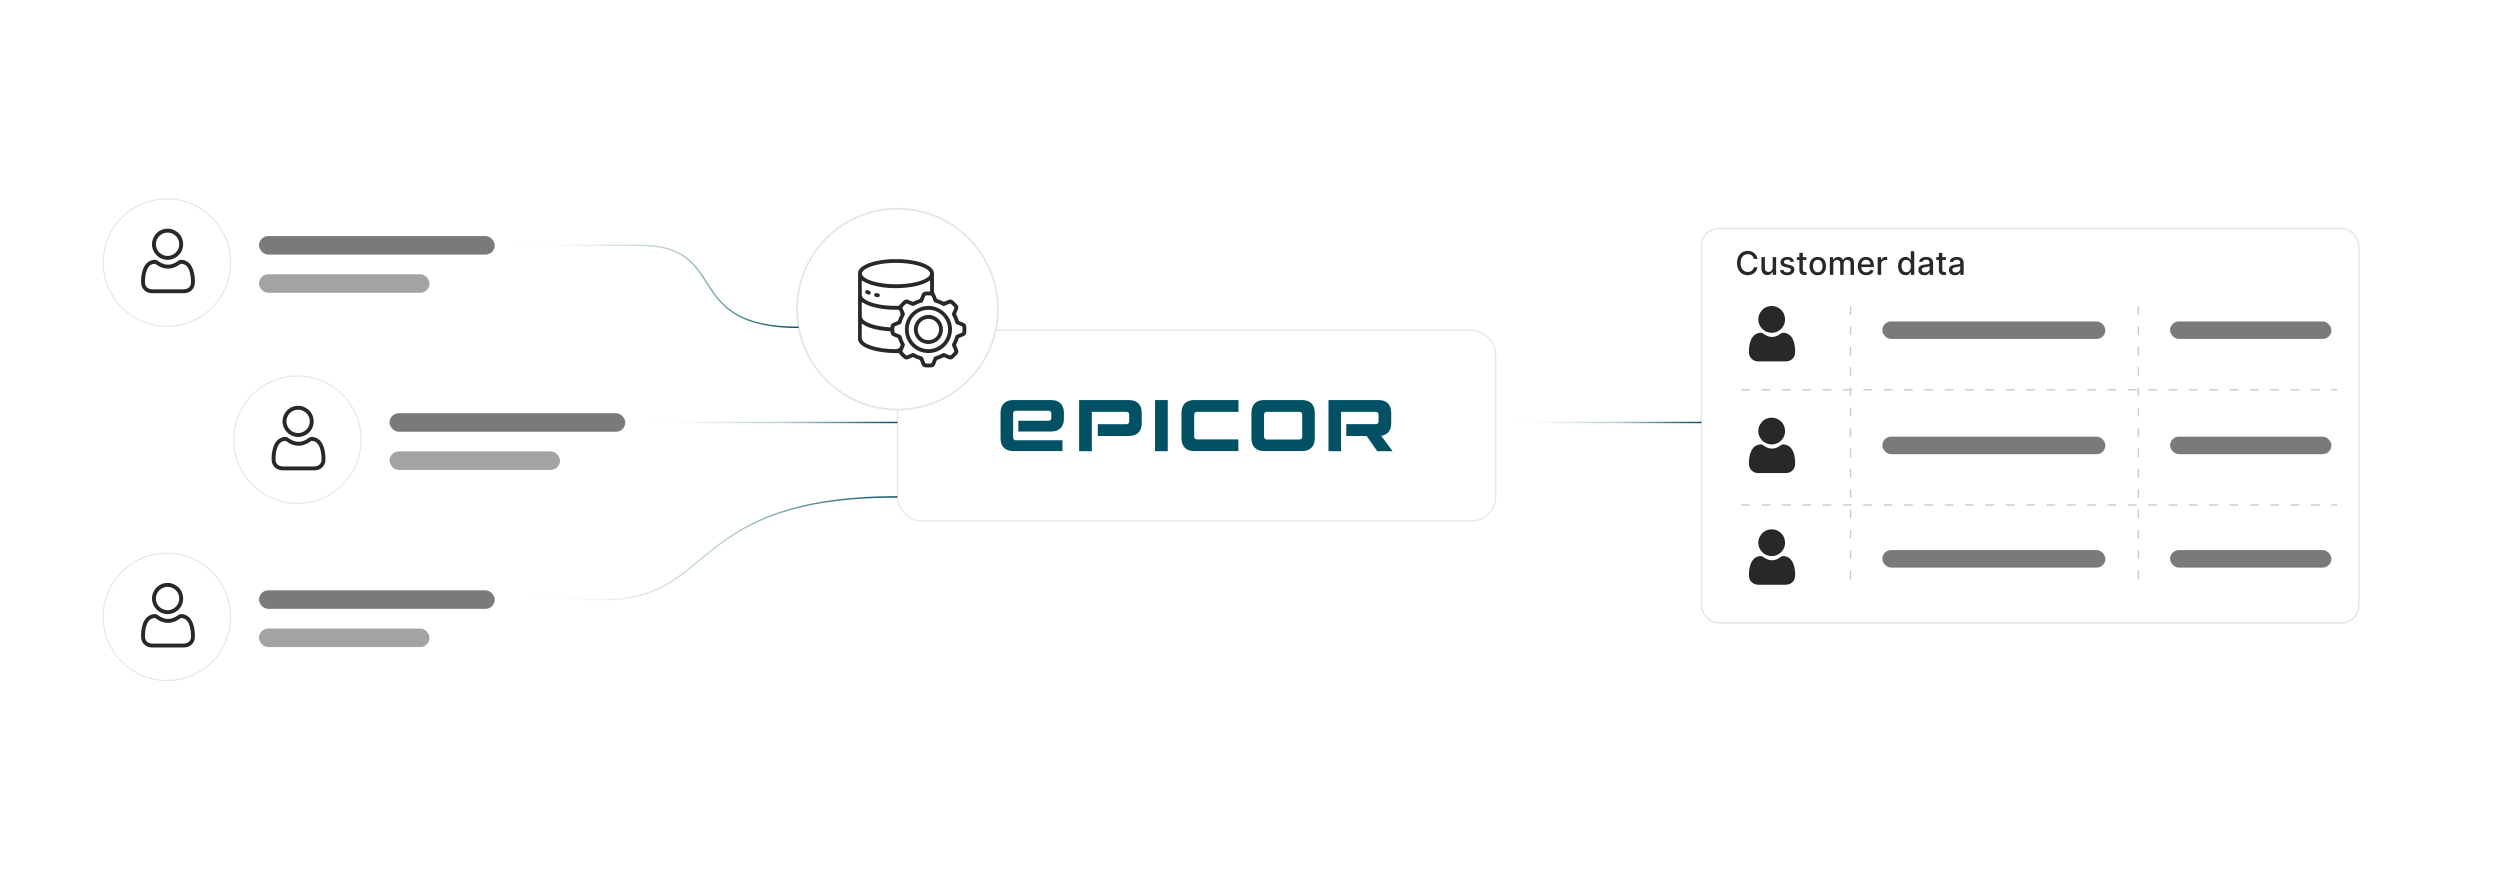 <?xml version="1.0" encoding="UTF-8"?><svg id="a" xmlns="http://www.w3.org/2000/svg" xmlns:xlink="http://www.w3.org/1999/xlink" viewBox="0 0 860 300"><defs><filter id="b" filterUnits="userSpaceOnUse"><feOffset dx="0" dy="0"/><feGaussianBlur result="c" stdDeviation="6.145"/><feFlood flood-color="#f26322" flood-opacity=".3"/><feComposite in2="c" operator="in"/><feComposite in="SourceGraphic"/></filter><filter id="d" filterUnits="userSpaceOnUse"><feOffset dx="0" dy="0"/><feGaussianBlur result="e" stdDeviation="6.274"/><feFlood flood-color="#f26322" flood-opacity=".3"/><feComposite in2="e" operator="in"/><feComposite in="SourceGraphic"/></filter><filter id="f" filterUnits="userSpaceOnUse"><feOffset dx="0" dy="0"/><feGaussianBlur result="g" stdDeviation="3"/><feFlood flood-color="#f26322" flood-opacity=".3"/><feComposite in2="g" operator="in"/><feComposite in="SourceGraphic"/></filter><filter id="h" filterUnits="userSpaceOnUse"><feOffset dx="0" dy="0"/><feGaussianBlur result="i" stdDeviation="1.903"/><feFlood flood-color="#f26322" flood-opacity=".3"/><feComposite in2="i" operator="in"/><feComposite in="SourceGraphic"/></filter><filter id="j" filterUnits="userSpaceOnUse"><feOffset dx="0" dy="0"/><feGaussianBlur result="k" stdDeviation="1.903"/><feFlood flood-color="#f26322" flood-opacity=".3"/><feComposite in2="k" operator="in"/><feComposite in="SourceGraphic"/></filter><filter id="l" filterUnits="userSpaceOnUse"><feOffset dx="0" dy="0"/><feGaussianBlur result="m" stdDeviation="1.903"/><feFlood flood-color="#f26322" flood-opacity=".3"/><feComposite in2="m" operator="in"/><feComposite in="SourceGraphic"/></filter><linearGradient id="n" x1="170.197" y1="98.507" x2="274.755" y2="98.507" gradientUnits="userSpaceOnUse"><stop offset="0" stop-color="#025064" stop-opacity="0"/><stop offset=".205" stop-color="rgba(2,80,100,.149)" stop-opacity=".149"/><stop offset=".599" stop-color="rgba(2,80,100,.54)" stop-opacity=".54"/><stop offset="1" stop-color="#025064"/></linearGradient><linearGradient id="o" x1="215.104" y1="145.333" x2="308.726" y2="145.333" xlink:href="#n"/><linearGradient id="p" x1="514.521" y1="145.333" x2="585.257" y2="145.333" xlink:href="#n"/><linearGradient id="q" x1="169.946" y1="188.596" x2="308.726" y2="188.596" xlink:href="#n"/></defs><rect x="308.726" y="113.605" width="205.795" height="65.626" rx="8.307" ry="8.307" fill="#fff" filter="url(#b)" stroke="#e5e5e5" stroke-miterlimit="10" stroke-width=".418"/><path d="M447.964,150.239c.007.128-.014.255-.06.375-.046.119-.117.228-.207.318-.091.09-.199.161-.318.207-.12.046-.247.067-.375.06h-11.269c-.247-.011-.48-.117-.651-.296-.171-.179-.266-.417-.266-.664v-7.643c0-.12.024-.24.07-.351.046-.111.114-.212.199-.298.085-.085.186-.153.298-.199.111-.046.231-.07.351-.07h11.269c.124-.006.248.013.364.057.116.043.223.11.313.196.089.086.161.189.21.303.048.114.073.237.073.361v7.643ZM475.128,149.933c2.315-.349,3.45-1.922,3.45-4.324v-3.625c0-2.795-1.616-4.367-4.367-4.367h-17.206v17.602h4.324v-13.539h11.969c.123-.006.245.013.359.057s.217.111.304.198c.086.086.154.19.198.304.043.114.063.236.057.358v2.402c.006.122-.014.244-.057.358-.044.114-.112.218-.198.304-.087.086-.19.154-.304.198s-.236.063-.359.057h-10.178v4.062h6.988l3.668,5.241h5.285l-3.933-5.286ZM434.862,137.617c-2.795,0-4.367,1.616-4.367,4.367v8.822c0,2.795,1.616,4.367,4.367,4.367h13.059c2.751,0,4.367-1.616,4.367-4.367v-8.822c0-2.795-1.616-4.367-4.367-4.367h-13.059ZM406.428,150.807c0,2.795,1.616,4.367,4.367,4.367h15.199v-4.018h-14.282c-.124 0-.247-.025-.361-.074-.114-.049-.217-.12-.303-.21-.086-.09-.152-.196-.196-.312-.043-.116-.063-.24-.057-.364v-7.599c0-.243.097-.476.269-.648.172-.172.405-.269.648-.269h14.326v-4.062h-15.243c-2.795,0-4.367,1.616-4.367,4.367v8.822ZM401.708,137.617h-4.364v17.602h4.364v-17.602ZM371.221,137.617v17.602h4.367v-13.539h11.882c.126-.013.252.002.372.043.119.041.228.107.32.195.091.087.163.193.209.31.046.117.067.243.06.369v2.402c.007.126-.014.252-.06.369-.046.117-.118.223-.209.31-.091.087-.2.153-.32.195s-.246.056-.372.043h-9.825v4.062h10.744c2.795,0,4.367-1.616,4.367-4.367v-3.626c0-2.795-1.616-4.367-4.367-4.367h-17.169ZM348.554,137.617c-2.795,0-4.367,1.616-4.367,4.367v8.822c0,2.795,1.616,4.367,4.367,4.367h16.95v-3.712h-16.073c-.12,0-.24-.024-.351-.07-.111-.046-.212-.114-.298-.199-.085-.085-.153-.186-.199-.298-.046-.111-.07-.231-.07-.351v-8.297c-.006-.124.013-.248.057-.364.043-.116.11-.223.196-.312.086-.09.189-.161.303-.21.114-.049.237-.074.361-.074h11.268c.128-.006.255.014.375.06.119.046.228.117.318.207.09.09.161.199.207.318.046.119.067.247.06.375v1.616c0.0.122-.025.243-.074.355-.049.112-.122.212-.212.294-.09.082-.197.144-.313.183-.116.038-.239.052-.361.04h-10.391v3.712h11.309c2.795,0,4.367-1.66,4.367-4.367v-2.095c0-2.795-1.616-4.367-4.367-4.367h-13.063Z" fill="#025064" stroke-width="0"/><rect x="585.257" y="78.581" width="226.174" height="135.674" rx="6.027" ry="6.027" fill="#fff" filter="url(#d)" stroke="#e5e5e5" stroke-miterlimit="10" stroke-width=".51"/><path d="M604.562,89.066h-1.239c-.048-.265-.137-.498-.266-.699-.13-.201-.289-.372-.477-.513-.188-.14-.398-.246-.629-.318-.232-.071-.477-.107-.737-.107-.469,0-.888.118-1.257.353-.37.236-.661.581-.874,1.037-.214.456-.32,1.012-.32,1.669,0,.662.106,1.221.32,1.676.213.456.505.8.876,1.033.37.233.787.35,1.251.35.257,0,.501-.035.733-.105.231-.07.441-.174.629-.312.189-.138.348-.306.479-.506.131-.2.222-.43.272-.689l1.239.004c-.066.4-.193.767-.383,1.102s-.432.624-.728.866c-.295.242-.632.43-1.011.562s-.792.199-1.239.199c-.704,0-1.332-.168-1.883-.502s-.984-.815-1.301-1.44-.475-1.371-.475-2.237c0-.869.158-1.615.477-2.238.317-.624.752-1.103,1.303-1.438s1.177-.502,1.879-.502c.432,0,.835.061,1.21.185.374.123.711.303,1.011.54.299.237.547.526.743.866.195.34.328.729.397,1.166Z" fill="#282828" stroke-width="0"/><path d="M609.801,92.025v-3.571h1.192v6.102h-1.168v-1.057h-.064c-.141.326-.365.597-.674.812s-.691.324-1.149.324c-.393,0-.738-.087-1.039-.26s-.536-.431-.707-.773c-.171-.341-.257-.764-.257-1.267v-3.881h1.188v3.738c0,.416.115.747.346.993.23.247.529.37.897.37.223,0,.444-.056.665-.167.222-.111.405-.279.553-.504.146-.225.219-.511.216-.858Z" fill="#282828" stroke-width="0"/><path d="M617.158,89.944l-1.076.19c-.046-.138-.116-.269-.213-.393s-.228-.227-.392-.306c-.164-.079-.369-.119-.615-.119-.337,0-.617.075-.843.225-.225.149-.337.342-.337.578,0,.204.075.368.226.492.151.124.395.227.731.306l.969.222c.561.13.981.33,1.256.6s.413.621.413,1.053c0,.365-.105.69-.315.975-.211.285-.504.508-.878.669-.375.162-.809.242-1.302.242-.683,0-1.24-.146-1.672-.439-.432-.292-.696-.709-.795-1.249l1.148-.175c.071.299.219.525.44.677.223.152.513.229.87.229.39,0,.7-.082.934-.245.233-.163.35-.362.35-.598,0-.191-.07-.351-.213-.481-.142-.129-.357-.228-.649-.294l-1.032-.226c-.569-.13-.99-.336-1.262-.62-.272-.283-.407-.642-.407-1.076,0-.36.101-.675.302-.946.202-.27.479-.481.835-.633.354-.152.761-.229,1.22-.229.659,0,1.178.143,1.557.427s.629.665.751,1.142Z" fill="#282828" stroke-width="0"/><path d="M621.429,88.454v.953h-3.333v-.953h3.333ZM618.989,86.992h1.188v5.772c0,.231.034.403.102.519.069.115.158.193.269.234.109.041.23.061.359.061.096,0,.179-.007.25-.02.072-.013.128-.024.167-.032l.215.981c-.069.027-.167.054-.294.082s-.286.043-.477.046c-.312.005-.605-.05-.874-.167-.271-.117-.489-.296-.655-.54-.167-.244-.251-.55-.251-.918v-6.018Z" fill="#282828" stroke-width="0"/><path d="M625.31,94.679c-.572,0-1.071-.131-1.498-.393-.426-.262-.757-.629-.993-1.101-.235-.471-.353-1.022-.353-1.652,0-.633.118-1.187.353-1.661.236-.474.567-.842.993-1.105.427-.262.926-.393,1.498-.393.571,0,1.071.131,1.497.393.427.262.758.63.993,1.105.236.474.353,1.028.353,1.661,0,.63-.117,1.181-.353,1.652-.235.472-.566.838-.993,1.101-.426.262-.926.393-1.497.393ZM625.313,93.682c.37,0,.678-.098.922-.294.243-.196.424-.457.542-.783.117-.326.177-.685.177-1.076,0-.39-.06-.748-.177-1.075-.118-.327-.299-.59-.542-.789-.244-.199-.552-.298-.922-.298-.374,0-.683.099-.928.298s-.427.461-.544.789c-.118.327-.177.685-.177,1.075,0,.392.059.75.177,1.076.117.326.299.587.544.783.245.196.554.294.928.294Z" fill="#282828" stroke-width="0"/><path d="M629.477,94.556v-6.102h1.14v.993h.076c.127-.336.335-.599.623-.789.289-.19.635-.284,1.037-.284.408,0,.75.095,1.026.286.277.19.481.453.614.787h.064c.145-.326.377-.586.695-.781.317-.195.696-.292,1.136-.292.554,0,1.006.173,1.356.52.352.347.526.87.526,1.569v4.092h-1.188v-3.981c0-.413-.112-.712-.338-.897-.225-.185-.493-.278-.806-.278-.387,0-.688.119-.902.355-.214.237-.321.541-.321.912v3.889h-1.184v-4.056c0-.331-.103-.597-.31-.799-.206-.201-.476-.302-.807-.302-.225,0-.432.059-.621.177s-.342.281-.457.491c-.115.209-.173.452-.173.727v3.762h-1.188Z" fill="#282828" stroke-width="0"/><path d="M641.989,94.679c-.601,0-1.118-.129-1.551-.387-.434-.258-.767-.623-1.001-1.092-.234-.47-.352-1.022-.352-1.655,0-.625.117-1.176.352-1.652s.562-.849.985-1.116c.422-.268.916-.401,1.483-.401.344,0,.678.057,1.001.171s.613.292.87.536.459.56.607.948c.148.388.223.858.223,1.412v.421h-4.851v-.89h3.687c0-.312-.064-.59-.19-.833-.127-.242-.306-.434-.534-.574-.23-.141-.497-.21-.805-.21-.334,0-.624.081-.872.244-.248.163-.439.374-.572.636-.134.261-.2.543-.2.848v.695c0,.408.072.755.217,1.041.144.286.346.504.606.653.26.15.562.225.909.225.226,0,.431-.033.616-.098.185-.065.346-.162.48-.292.135-.129.238-.29.31-.48l1.125.203c-.091.331-.251.62-.483.868-.231.248-.521.44-.869.576-.349.136-.745.205-1.19.205Z" fill="#282828" stroke-width="0"/><path d="M645.93,94.556v-6.102h1.148v.969h.064c.111-.329.308-.587.59-.777.282-.189.602-.284.959-.284.074,0,.163.002.265.008s.182.012.24.02v1.136c-.048-.013-.133-.028-.254-.045-.122-.017-.244-.026-.365-.026-.281,0-.531.059-.749.177-.219.118-.392.281-.519.489-.127.207-.19.444-.19.709v3.726h-1.188Z" fill="#282828" stroke-width="0"/><path d="M655.476,94.675c-.492,0-.932-.127-1.316-.379-.386-.253-.688-.614-.906-1.085-.218-.47-.327-1.035-.327-1.694,0-.659.11-1.223.331-1.692.222-.469.525-.828.912-1.077s.825-.373,1.315-.373c.379,0,.685.063.916.189.231.126.412.273.54.439.129.167.229.314.3.441h.072v-3.023h1.188v8.136h-1.16v-.949h-.1c-.071.129-.174.278-.308.445-.134.167-.317.312-.55.437-.233.124-.535.186-.906.186ZM655.738,93.662c.342,0,.631-.09.868-.272.236-.181.417-.434.54-.757.123-.323.185-.699.185-1.128,0-.424-.06-.794-.183-1.112s-.301-.565-.536-.743c-.236-.178-.527-.267-.874-.267-.357,0-.655.093-.894.278s-.418.439-.539.759c-.12.32-.181.682-.181,1.085,0,.408.061.774.183,1.1.122.326.303.584.543.773.239.19.535.284.888.284Z" fill="#282828" stroke-width="0"/><path d="M661.967,94.691c-.387,0-.736-.072-1.049-.217-.312-.144-.56-.354-.74-.629-.182-.275-.273-.613-.273-1.013,0-.344.066-.627.198-.85.133-.222.311-.398.537-.528.225-.13.477-.228.754-.294.278-.066.561-.117.851-.151.365-.043.662-.078.89-.105s.394-.073.497-.137c.102-.064.154-.167.154-.31v-.028c0-.347-.097-.616-.292-.806-.194-.191-.483-.286-.868-.286-.399,0-.714.088-.943.264-.229.176-.387.372-.475.586l-1.116-.254c.133-.371.326-.67.582-.9.256-.229.55-.396.884-.5.334-.104.685-.157,1.053-.157.244,0,.503.028.776.085.274.057.531.161.771.312.239.151.435.366.59.645.153.279.231.642.231,1.086v4.052h-1.16v-.834h-.048c-.077.153-.192.304-.346.453s-.351.272-.592.37c-.241.098-.529.147-.866.147ZM662.226,93.737c.328,0,.609-.065.844-.195.234-.129.413-.3.536-.51s.185-.436.185-.677v-.787c-.042.043-.124.082-.244.117s-.258.066-.411.091c-.153.025-.303.048-.449.067-.145.02-.267.037-.365.05-.231.029-.44.078-.63.147-.189.069-.34.168-.452.296-.113.128-.169.299-.169.511,0,.294.108.516.325.665.218.15.494.225.831.225Z" fill="#282828" stroke-width="0"/><path d="M669.407,88.454v.953h-3.333v-.953h3.333ZM666.968,86.992h1.188v5.772c0,.231.034.403.102.519.069.115.158.193.269.234.109.041.23.061.359.061.096,0,.179-.007.25-.02.072-.013.128-.024.167-.032l.215.981c-.069.027-.167.054-.294.082s-.286.043-.477.046c-.312.005-.605-.05-.874-.167-.271-.117-.489-.296-.655-.54-.167-.244-.251-.55-.251-.918v-6.018Z" fill="#282828" stroke-width="0"/><path d="M672.494,94.691c-.387,0-.736-.072-1.049-.217-.312-.144-.56-.354-.741-.629s-.273-.613-.273-1.013c0-.344.066-.627.199-.85.132-.222.311-.398.536-.528.226-.13.477-.228.755-.294.278-.066.561-.117.85-.151.366-.043.662-.078.891-.105.228-.028.393-.073.496-.137.103-.064.155-.167.155-.31v-.028c0-.347-.098-.616-.292-.806-.195-.191-.484-.286-.868-.286-.4,0-.715.088-.943.264-.23.176-.388.372-.475.586l-1.116-.254c.132-.371.326-.67.582-.9.255-.229.55-.396.884-.5.333-.104.685-.157,1.053-.157.243,0,.502.028.776.085s.531.161.77.312c.239.151.436.366.59.645.153.279.231.642.231,1.086v4.052h-1.16v-.834h-.048c-.076.153-.191.304-.345.453-.154.148-.352.272-.593.37-.24.098-.529.147-.865.147ZM672.752,93.737c.328,0,.609-.065.844-.195.234-.129.414-.3.537-.51s.185-.436.185-.677v-.787c-.043.043-.124.082-.244.117-.121.036-.258.066-.411.091-.154.025-.304.048-.449.067-.145.02-.268.037-.365.05-.231.029-.44.078-.63.147s-.341.168-.453.296-.169.299-.169.511c0,.294.109.516.326.665.217.15.494.225.83.225Z" fill="#282828" stroke-width="0"/><line x1="636.599" y1="105.292" x2="636.599" y2="202.496" fill="none" stroke="#ccc" stroke-dasharray="0 0 3 4" stroke-miterlimit="10" stroke-width=".5"/><rect x="647.526" y="110.577" width="76.724" height="6.026" rx="3.013" ry="3.013" fill="#7a7a7a" stroke-width="0"/><line x1="735.585" y1="105.292" x2="735.585" y2="202.496" fill="none" stroke="#ccc" stroke-dasharray="0 0 3 4" stroke-miterlimit="10" stroke-width=".5"/><rect x="746.512" y="110.577" width="55.491" height="6.026" rx="3.013" ry="3.013" fill="#7a7a7a" stroke-width="0"/><line x1="598.997" y1="134.087" x2="803.963" y2="134.087" fill="none" stroke="#ccc" stroke-dasharray="0 0 3 4" stroke-miterlimit="10" stroke-width=".5"/><rect x="647.526" y="150.208" width="76.724" height="6.026" rx="3.013" ry="3.013" fill="#7a7a7a" stroke-width="0"/><rect x="746.512" y="150.208" width="55.491" height="6.026" rx="3.013" ry="3.013" fill="#7a7a7a" stroke-width="0"/><rect x="647.526" y="189.226" width="76.724" height="6.026" rx="3.013" ry="3.013" fill="#7a7a7a" stroke-width="0"/><rect x="746.512" y="189.226" width="55.491" height="6.026" rx="3.013" ry="3.013" fill="#7a7a7a" stroke-width="0"/><line x1="598.997" y1="173.718" x2="803.963" y2="173.718" fill="none" stroke="#ccc" stroke-dasharray="0 0 3 4" stroke-miterlimit="10" stroke-width=".5"/><path d="M610.006,105.292c.357.072.721.117,1.06.261,1.7.717,2.739,1.96,2.963,3.813.235,1.945-.799,3.8-2.555,4.654-1.778.866-3.925.487-5.302-.935-1.487-1.536-1.759-3.812-.626-5.625.742-1.187,1.817-1.922,3.22-2.139.042-.006.084-.019.125-.029.371,0,.743,0,1.115,0Z" fill="#282828" stroke-width="0"/><path d="M609.58,124.326c-1.603,0-3.207.011-4.81-.005-.75-.007-1.434-.243-2.024-.724-.706-.576-1.057-1.338-1.103-2.228-.063-1.231.06-2.448.407-3.635.251-.859.623-1.659,1.274-2.296.696-.68,1.55-.973,2.511-.976.226-.001.416.114.601.227.254.155.5.321.751.479.788.497,1.641.783,2.581.737.77-.038,1.477-.286,2.131-.69.221-.137.447-.268.654-.425.439-.334.919-.374,1.443-.279,1.176.213,2.009.879,2.578,1.906.519.937.742,1.96.875,3.01.078.615.086,1.233.075,1.851-.028,1.562-1.196,2.843-2.746,3.013-.241.026-.481.035-.722.035-1.492.001-2.984 0-4.476 0v-.002Z" fill="#282828" stroke-width="0"/><path d="M610.006,143.702c.357.072.721.117,1.06.261,1.7.717,2.739,1.96,2.963,3.813.235,1.945-.799,3.8-2.555,4.654-1.778.866-3.925.487-5.302-.935-1.487-1.536-1.759-3.812-.626-5.625.742-1.187,1.817-1.922,3.22-2.139.042-.006.084-.019.125-.029.371,0,.743,0,1.115,0Z" fill="#282828" stroke-width="0"/><path d="M609.58,162.736c-1.603,0-3.207.011-4.81-.005-.75-.007-1.434-.243-2.024-.724-.706-.576-1.057-1.338-1.103-2.228-.063-1.231.06-2.448.407-3.635.251-.859.623-1.659,1.274-2.296.696-.68,1.55-.973,2.511-.976.226-.001.416.114.601.227.254.155.5.321.751.479.788.497,1.641.783,2.581.737.77-.038,1.477-.286,2.131-.69.221-.137.447-.268.654-.425.439-.334.919-.374,1.443-.279,1.176.213,2.009.879,2.578,1.906.519.937.742,1.96.875,3.01.078.615.086,1.233.075,1.851-.028,1.562-1.196,2.843-2.746,3.013-.241.026-.481.035-.722.035-1.492.001-2.984 0-4.476 0v-.002Z" fill="#282828" stroke-width="0"/><path d="M610.006,182.112c.357.072.721.117,1.06.261,1.7.717,2.739,1.96,2.963,3.813.235,1.945-.799,3.8-2.555,4.654-1.778.866-3.925.487-5.302-.935-1.487-1.536-1.759-3.812-.626-5.625.742-1.187,1.817-1.922,3.22-2.139.042-.006.084-.019.125-.029.371,0,.743,0,1.115,0Z" fill="#282828" stroke-width="0"/><path d="M609.58,201.146c-1.603,0-3.207.011-4.81-.005-.75-.007-1.434-.243-2.024-.724-.706-.576-1.057-1.338-1.103-2.228-.063-1.231.06-2.448.407-3.635.251-.859.623-1.659,1.274-2.296.696-.68,1.55-.973,2.511-.976.226-.001.416.114.601.227.254.155.5.321.751.479.788.497,1.641.783,2.581.737.77-.038,1.477-.286,2.131-.69.221-.137.447-.268.654-.425.439-.334.919-.374,1.443-.279,1.176.213,2.009.879,2.578,1.906.519.937.742,1.96.875,3.01.078.615.086,1.233.075,1.851-.028,1.562-1.196,2.843-2.746,3.013-.241.026-.481.035-.722.035-1.492.001-2.984 0-4.476 0v-.002Z" fill="#282828" stroke-width="0"/><circle cx="308.726" cy="106.345" r="34.55" fill="#fff" filter="url(#f)" stroke="#e5e5e5" stroke-miterlimit="10" stroke-width=".602"/><circle cx="57.408" cy="90.316" r="21.912" fill="#fff" filter="url(#h)" stroke="#e5e5e5" stroke-miterlimit="10" stroke-width=".382"/><path d="M58.283,78.688c.416.083.84.137,1.235.303,1.98.835,3.191,2.283,3.451,4.441.274,2.266-.931,4.425-2.976,5.421-2.071,1.008-4.571.567-6.175-1.089-1.732-1.789-2.049-4.439-.729-6.551.864-1.382,2.116-2.239,3.75-2.491.049-.008.097-.022.146-.034.433,0,.866,0,1.298,0ZM61.652,84.023c.084-1.993-1.628-4.016-4.004-4.018-2.198-.002-4.015,1.786-4.018,4.019-.004,2.316,1.962,4.016,4.019,4.02,2.146.004,4.081-1.861,4.003-4.021Z" fill="#282828" stroke-width="0"/><path d="M57.787,100.856c-1.867,0-3.735.012-5.602-.005-.873-.008-1.671-.283-2.357-.843-.822-.67-1.231-1.558-1.284-2.595-.073-1.433.07-2.852.474-4.234.293-1.001.725-1.933,1.484-2.674.81-.792,1.805-1.133,2.925-1.137.263-.001.484.133.7.264.295.18.582.374.875.558.918.579,1.911.912,3.006.858.896-.044,1.72-.334,2.482-.804.258-.159.521-.312.761-.495.511-.389,1.07-.436,1.681-.325,1.37.248,2.34,1.024,3.002,2.22.604,1.091.865,2.283,1.019,3.506.091.717.1,1.436.087,2.156-.032,1.82-1.394,3.311-3.199,3.51-.281.031-.56.041-.841.041-1.738.001-3.475 0-5.213 0v-.003ZM57.798,99.53c1.73,0,3.461.004,5.191-.003.44-.002.878-.038,1.295-.203.899-.356,1.428-1.143,1.421-2.194-.004-.69-.018-1.383-.122-2.069-.143-.944-.344-1.871-.806-2.721-.471-.865-1.139-1.457-2.149-1.597-.231-.032-.437-.013-.635.129-.246.176-.503.337-.761.495-1.831,1.118-3.745,1.368-5.77.573-.679-.266-1.27-.677-1.877-1.064-.157-.1-.311-.17-.504-.148-.527.058-1.017.218-1.431.555-.528.429-.872.997-1.115,1.621-.565,1.456-.708,2.977-.634,4.522.043.9.622,1.63,1.471,1.926.409.143.833.173,1.257.174,1.723.006,3.446.003,5.17.003Z" fill="#282828" stroke-width="0"/><rect x="89.097" y="81.213" width="81.1" height="6.37" rx="3.185" ry="3.185" fill="#7a7a7a" stroke-width="0"/><rect x="89.097" y="94.352" width="58.657" height="6.37" rx="3.185" ry="3.185" fill="#a3a3a3" stroke-width="0"/><circle cx="102.315" cy="151.251" r="21.912" fill="#fff" filter="url(#j)" stroke="#e5e5e5" stroke-miterlimit="10" stroke-width=".382"/><path d="M103.19,139.622c.416.083.84.137,1.235.303,1.98.835,3.191,2.283,3.451,4.441.274,2.266-.931,4.425-2.976,5.421-2.071,1.008-4.571.567-6.175-1.089-1.732-1.789-2.049-4.439-.729-6.551.864-1.382,2.116-2.239,3.75-2.491.049-.008.097-.022.146-.034.433,0,.866,0,1.298,0ZM106.559,144.958c.084-1.993-1.628-4.016-4.004-4.018-2.198-.002-4.015,1.786-4.018,4.019-.004,2.316,1.962,4.016,4.019,4.02,2.146.004,4.081-1.861,4.003-4.021Z" fill="#282828" stroke-width="0"/><path d="M102.694,161.791c-1.867,0-3.735.012-5.602-.005-.873-.008-1.671-.283-2.357-.843-.822-.67-1.231-1.558-1.284-2.595-.073-1.433.07-2.852.474-4.234.293-1.001.725-1.933,1.484-2.674.81-.792,1.805-1.133,2.925-1.137.263-.001.484.133.7.264.295.18.582.374.875.558.918.579,1.911.912,3.006.858.896-.044,1.72-.334,2.482-.804.258-.159.521-.312.761-.495.511-.389,1.07-.436,1.681-.325,1.37.248,2.34,1.024,3.002,2.22.604,1.091.865,2.283,1.019,3.506.091.717.1,1.436.087,2.156-.032,1.82-1.394,3.311-3.199,3.51-.281.031-.56.041-.841.041-1.738.001-3.475 0-5.213 0v-.003ZM102.705,160.465c1.73,0,3.461.004,5.191-.003.44-.002.878-.038,1.295-.203.899-.356,1.428-1.143,1.421-2.194-.004-.69-.018-1.383-.122-2.069-.143-.944-.344-1.871-.806-2.721-.471-.865-1.139-1.457-2.149-1.597-.231-.032-.437-.013-.635.129-.246.176-.503.337-.761.495-1.831,1.118-3.745,1.368-5.77.573-.679-.266-1.27-.677-1.877-1.064-.157-.1-.311-.17-.504-.148-.527.058-1.017.218-1.431.555-.528.429-.872.997-1.115,1.621-.565,1.456-.708,2.977-.634,4.522.043.9.622,1.63,1.471,1.926.409.143.833.173,1.257.174,1.723.006,3.446.003,5.17.003Z" fill="#282828" stroke-width="0"/><rect x="134.004" y="142.148" width="81.1" height="6.37" rx="3.185" ry="3.185" fill="#7a7a7a" stroke-width="0"/><rect x="134.004" y="155.286" width="58.657" height="6.37" rx="3.185" ry="3.185" fill="#a3a3a3" stroke-width="0"/><circle cx="57.408" cy="212.185" r="21.912" fill="#fff" filter="url(#l)" stroke="#e5e5e5" stroke-miterlimit="10" stroke-width=".382"/><path d="M58.283,200.557c.416.083.84.137,1.235.303,1.98.835,3.191,2.283,3.451,4.441.274,2.266-.931,4.425-2.976,5.421-2.071,1.008-4.571.567-6.175-1.089-1.732-1.789-2.049-4.439-.729-6.551.864-1.382,2.116-2.239,3.75-2.491.049-.008.097-.022.146-.034.433,0,.866,0,1.298,0ZM61.652,205.892c.084-1.993-1.628-4.016-4.004-4.018-2.198-.002-4.015,1.786-4.018,4.019-.004,2.316,1.962,4.016,4.019,4.02,2.146.004,4.081-1.861,4.003-4.021Z" fill="#282828" stroke-width="0"/><path d="M57.787,222.726c-1.867,0-3.735.012-5.602-.005-.873-.008-1.671-.283-2.357-.843-.822-.67-1.231-1.558-1.284-2.595-.073-1.433.07-2.852.474-4.234.293-1.001.725-1.933,1.484-2.674.81-.792,1.805-1.133,2.925-1.137.263-.001.484.133.7.264.295.18.582.374.875.558.918.579,1.911.912,3.006.858.896-.044,1.72-.334,2.482-.804.258-.159.521-.312.761-.495.511-.389,1.07-.436,1.681-.325,1.37.248,2.34,1.024,3.002,2.22.604,1.091.865,2.283,1.019,3.506.091.717.1,1.436.087,2.156-.032,1.82-1.394,3.311-3.199,3.51-.281.031-.56.041-.841.041-1.738.001-3.475 0-5.213 0v-.003ZM57.798,221.4c1.73,0,3.461.004,5.191-.003.44-.002.878-.038,1.295-.203.899-.356,1.428-1.143,1.421-2.194-.004-.69-.018-1.383-.122-2.069-.143-.944-.344-1.871-.806-2.721-.471-.865-1.139-1.457-2.149-1.597-.231-.032-.437-.013-.635.129-.246.176-.503.337-.761.495-1.831,1.118-3.745,1.368-5.77.573-.679-.266-1.27-.677-1.877-1.064-.157-.1-.311-.17-.504-.148-.527.058-1.017.218-1.431.555-.528.429-.872.997-1.115,1.621-.565,1.456-.708,2.977-.634,4.522.043.9.622,1.63,1.471,1.926.409.143.833.173,1.257.174,1.723.006,3.446.003,5.17.003Z" fill="#282828" stroke-width="0"/><rect x="89.097" y="203.083" width="81.1" height="6.37" rx="3.185" ry="3.185" fill="#7a7a7a" stroke-width="0"/><rect x="89.097" y="216.221" width="58.657" height="6.37" rx="3.185" ry="3.185" fill="#a3a3a3" stroke-width="0"/><path d="M310.302,89.151c.841.09,1.685.154,2.522.275,2.287.329,4.534.799,6.557,1.998.409.242.778.536,1.105.881.533.561.805,1.226.804,2.004-.003,1.963.002,3.926-.004,5.889-.001.287.06.529.222.779.304.468.452,1.016.655,1.534.102.261.252.414.522.495.593.177,1.164.415,1.707.712.199.109.382.117.587.025.431-.193.869-.371,1.301-.562.569-.251,1.085-.169,1.556.229.547.462,1.055.965,1.51,1.519.355.432.416.92.213,1.433-.187.473-.389.94-.597,1.405-.087.194-.08.359.023.548.315.575.572,1.177.755,1.807.06.205.176.324.378.398.421.153.829.341,1.25.494.691.251,1.017.76,1.041,1.468.021.593.022,1.188-.003,1.78-.029.679-.357,1.164-1.014,1.41-.442.166-.875.358-1.317.523-.177.066-.278.172-.329.351-.181.644-.441,1.257-.758,1.845-.102.189-.108.351-.019.546.201.44.386.889.57,1.337.237.58.158,1.106-.26,1.587-.438.504-.907.974-1.414,1.41-.472.406-.992.477-1.558.248-.449-.181-.897-.368-1.337-.569-.194-.088-.356-.094-.546.012-.584.324-1.202.576-1.842.766-.192.057-.303.164-.373.353-.164.443-.355.876-.524,1.317-.233.608-.681.946-1.317.979-.664.035-1.333.033-1.998.001-.622-.03-1.066-.357-1.298-.95-.177-.451-.367-.897-.537-1.351-.07-.188-.184-.298-.375-.354-.653-.191-1.278-.455-1.874-.782-.172-.094-.317-.075-.48-.004-.432.19-.867.375-1.302.56-.618.264-1.182.19-1.682-.273-.543-.502-1.093-.997-1.528-1.601-.11-.153-.243-.179-.407-.175-1.309.03-2.616-.014-3.918-.147-2.515-.257-4.992-.678-7.293-1.804-.217-.106-.43-.224-.635-.352-.843-.522-1.543-1.172-1.865-2.148v-23.411c.321-1.021,1.045-1.696,1.937-2.212,2.007-1.161,4.227-1.631,6.487-1.948.848-.119,1.703-.184,2.555-.275,1.381,0,2.763,0,4.144,0ZM308.177,97.793c.703-.013,1.403-.025,2.106-.064,1.916-.107,3.805-.373,5.652-.897,1.134-.321,2.245-.716,3.19-1.448,1.111-.861,1.1-1.716-.019-2.559-.844-.636-1.814-1.015-2.813-1.323-2.664-.822-5.411-1.064-8.178-1.071-1.717-.004-3.434.116-5.133.412-1.676.292-3.322.676-4.847,1.462-.531.274-1.028.598-1.394,1.084-.354.471-.346,1.006.013,1.476.17.223.375.411.602.576.743.54,1.576.9,2.443,1.181,2.723.883,5.534,1.148,8.378,1.172ZM311.925,122.301c.055-.022.134-.051.211-.084.524-.223,1.051-.439,1.569-.674.303-.137.577-.126.861.046.752.453,1.559.777,2.408.997.307.08.502.263.616.56.207.543.435,1.078.642,1.621.074.194.182.282.398.295.496.03.99.021,1.486-.001.213-.01.328-.094.403-.29.212-.554.443-1.101.658-1.654.11-.284.307-.456.598-.531.849-.22,1.653-.552,2.409-.998.286-.169.556-.185.861-.045.517.237,1.05.441,1.567.676.215.098.368.088.55-.082.31-.29.603-.595.904-.892.26-.258.272-.494.12-.808-.226-.468-.403-.96-.621-1.433-.142-.306-.11-.576.057-.86.438-.745.767-1.538.984-2.375.083-.322.274-.523.582-.64.532-.202,1.056-.426,1.587-.628.205-.078.301-.192.315-.423.029-.484.026-.966-0-1.45-.012-.228-.107-.35-.313-.429-.543-.208-1.078-.435-1.62-.644-.283-.109-.461-.298-.537-.591-.223-.861-.552-1.679-1.011-2.442-.164-.273-.174-.537-.043-.828.243-.541.461-1.093.705-1.634.082-.181.07-.321-.068-.459-.352-.35-.704-.7-1.052-1.054-.158-.161-.317-.172-.522-.078-.518.236-1.045.451-1.568.675-.281.121-.558.147-.835-.018-.765-.455-1.579-.793-2.439-1.018-.325-.085-.517-.282-.633-.589-.198-.521-.42-1.032-.613-1.554-.089-.24-.244-.352-.488-.353-.448-.003-.896-.001-1.344 0-.263.001-.412.129-.504.381-.195.534-.42,1.058-.628,1.587-.11.281-.302.452-.599.527-.838.213-1.631.541-2.377.979-.309.181-.607.193-.933.046-.507-.23-1.028-.43-1.533-.665-.223-.104-.379-.08-.546.095-.326.342-.66.676-1.001,1.002-.166.159-.184.311-.091.516.23.507.433,1.027.663,1.534.154.338.14.644-.046.967-.424.738-.763,1.514-.965,2.344-.08.326-.275.522-.582.64-.531.204-1.054.43-1.588.627-.214.079-.322.214-.325.426-.008.472-.01.944-.002,1.416.004.239.119.393.363.48.479.171.939.393,1.42.557.42.144.65.402.759.837.192.766.493,1.496.905,2.172.203.334.215.65.059.999-.228.508-.433,1.027-.662,1.534-.086.191-.074.336.069.492.344.376.699.739,1.081,1.075.071.063.144.133.28.118ZM296.444,99.084c0,.642.039,1.287-.009,1.925-.069.899.354,1.498,1.049,1.971.656.447,1.374.769,2.122,1.02,3.036,1.018,6.172,1.28,9.35,1.211.175-.004.286-.082.393-.215.454-.57.965-1.085,1.52-1.558.479-.408.997-.519,1.583-.264.433.189.872.364,1.301.561.218.1.409.093.62-.021.554-.302,1.134-.55,1.742-.722.234-.066.363-.2.446-.425.167-.454.353-.902.539-1.349.213-.513.603-.82,1.152-.881.468-.052.941-.11,1.413-.053.237.028.293-.064.292-.279-.006-1.078-.002-2.156-.004-3.234-0-.082.033-.189-.042-.239-.104-.07-.177.042-.251.092-.604.412-1.257.727-1.938.987-2.774,1.058-5.678,1.398-8.615,1.502-2.28.081-4.551-.091-6.794-.514-1.981-.374-3.928-.873-5.63-2.032-.22-.15-.238-.026-.238.154.001.787.001,1.575 0,2.362ZM296.444,106.501c0,.642.036,1.287-.009,1.926-.062.875.308,1.492,1.013,1.949.213.138.425.281.652.395,2.498,1.254,5.202,1.62,7.94,1.843.242.02.305-.09.324-.315.051-.612.376-1.032.95-1.258.406-.16.806-.335,1.217-.478.277-.096.435-.256.517-.543.102-.36.194-.748.402-1.047.473-.682.371-1.307.015-1.989-.161-.309-.31-.452-.675-.442-2.429.066-4.837-.136-7.215-.647-1.725-.371-3.402-.874-4.887-1.874-.058-.039-.114-.116-.189-.077-.093.048-.052.152-.053.232-.003.775-.002,1.551-.002,2.326ZM296.444,113.956c0,.666.034,1.334-.009,1.997-.053.82.311,1.39.943,1.841.656.469,1.381.803,2.139,1.063,2.768.95,5.632,1.249,8.539,1.26q1.286.004,1.731-1.197c.069-.186.067-.346-.027-.519-.312-.577-.561-1.181-.75-1.808-.067-.221-.198-.344-.405-.422-.43-.163-.854-.341-1.282-.508-.618-.242-.954-.693-.962-1.356-.003-.273-.114-.347-.365-.366-1.194-.087-2.386-.191-3.565-.409-2.034-.377-4.023-.88-5.745-2.105-.199-.142-.243-.073-.242.134.004.799.001,1.598.001,2.397Z" fill="#282828" stroke-width="0"/><path d="M311.286,113.331c-.051-4.241,3.423-8.008,8.017-8.092,4.27-.078,8.057,3.516,8.183,7.763.135,4.541-3.36,8.282-7.782,8.442-4.843.175-8.482-3.733-8.418-8.113ZM326.143,113.354c.052-3.503-2.751-6.813-6.824-6.784-3.78.027-6.712,2.989-6.721,6.75-.01,4.061,3.298,6.835,6.814,6.802,3.733-.035,6.739-3.031,6.731-6.768Z" fill="#282828" stroke-width="0"/><path d="M299.549,100.681c-0.0.413-.376.744-.756.666-.308-.063-.6-.191-.866-.357-.288-.18-.374-.527-.231-.827.139-.291.433-.442.751-.343.263.082.519.197.764.323.219.112.321.318.337.537Z" fill="#282828" stroke-width="0"/><path d="M301.53,100.824c.158.036.41.075.65.151.353.113.538.433.463.754-.082.352-.389.57-.759.515-.238-.036-.476-.088-.704-.163-.331-.11-.514-.426-.455-.732.067-.344.342-.548.804-.525Z" fill="#282828" stroke-width="0"/><path d="M319.384,118.333c-2.79-.005-5.033-2.241-5.022-5.004.011-2.744,2.306-5.01,5.058-4.994,2.739.015,4.952,2.277,4.941,5.049-.011,2.762-2.217,4.955-4.977,4.95ZM315.701,113.322c-.006,2.031,1.621,3.727,3.64,3.709,2.116-.019,3.693-1.583,3.719-3.713.025-1.983-1.656-3.635-3.631-3.645-2.072-.011-3.721,1.604-3.728,3.65Z" fill="#282828" stroke-width="0"/><path d="M170.197,84.398h49.852c31.651,0,13.76,28.218,54.706,28.218" fill="none" stroke="url(#n)" stroke-miterlimit="10" stroke-width=".5"/><path d="M215.104,145.333h93.622" fill="none" stroke="url(#o)" stroke-miterlimit="10" stroke-width=".5"/><path d="M514.521,145.333h70.736" fill="none" stroke="url(#p)" stroke-miterlimit="10" stroke-width=".5"/><path d="M170.197,206.268s-.656,0,37.827,0,28.46-35.343,100.702-35.343" fill="none" stroke="url(#q)" stroke-miterlimit="10" stroke-width=".5"/></svg>